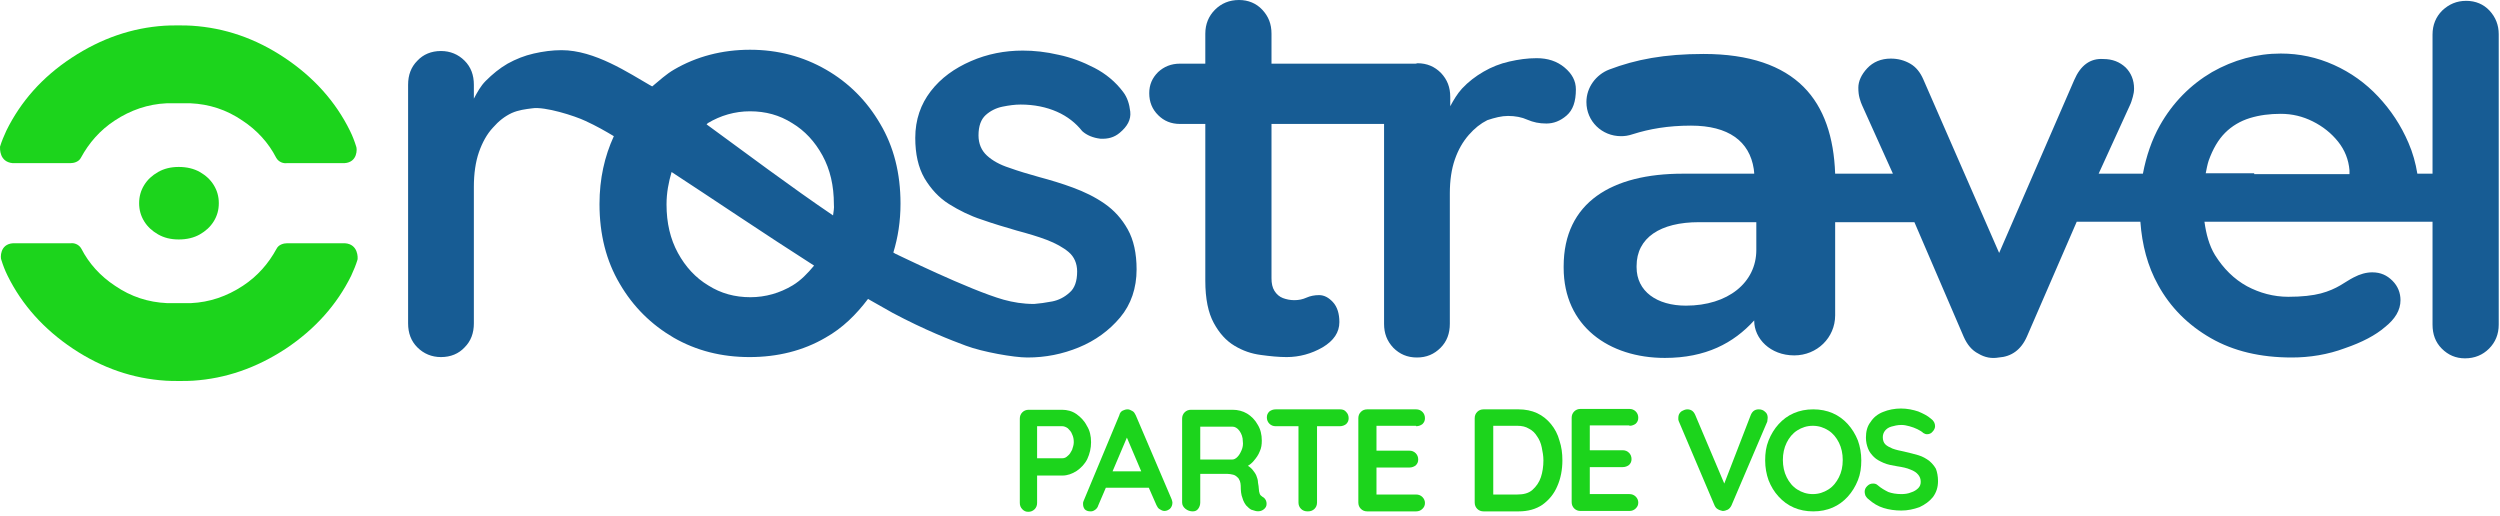 <svg width="339" height="70" viewBox="0 0 339 70" fill="none" xmlns="http://www.w3.org/2000/svg">
<path d="M145.376 60.996C145.204 61.34 145.033 61.625 144.804 61.797C144.575 62.026 144.347 62.14 144.061 62.14H140.631V57.795H144.061C144.289 57.795 144.575 57.91 144.804 58.081C145.033 58.31 145.261 58.538 145.376 58.881C145.547 59.224 145.604 59.567 145.604 59.968C145.604 60.31 145.49 60.654 145.376 60.996ZM147.948 59.968C147.948 59.11 147.777 58.367 147.376 57.738C147.033 57.052 146.519 56.538 145.947 56.137C145.376 55.737 144.69 55.566 144.004 55.566H139.487C139.144 55.566 138.859 55.68 138.63 55.909C138.401 56.137 138.287 56.423 138.287 56.766V68.199C138.287 68.542 138.401 68.828 138.63 69.057C138.859 69.286 139.087 69.4 139.43 69.4C139.773 69.4 140.059 69.286 140.288 69.057C140.516 68.828 140.631 68.542 140.631 68.199V64.484H144.061C144.747 64.484 145.375 64.255 146.004 63.855C146.576 63.455 147.09 62.94 147.433 62.254C147.776 61.511 147.948 60.768 147.948 59.968Z" fill="#1CD41C"/>
<path d="M150.863 63.912L152.807 59.339L154.751 63.912H150.863ZM154.008 56.309C153.893 56.08 153.779 55.852 153.55 55.737C153.322 55.623 153.15 55.508 152.922 55.508C152.693 55.508 152.464 55.566 152.235 55.68C152.007 55.794 151.835 56.023 151.778 56.309L146.919 67.971C146.862 68.085 146.862 68.2 146.862 68.314C146.862 68.6 146.919 68.828 147.09 69.057C147.262 69.228 147.491 69.343 147.891 69.343C148.12 69.343 148.291 69.286 148.52 69.114C148.691 69 148.863 68.771 148.92 68.543L149.949 66.141H155.78L156.809 68.485C156.923 68.714 157.037 68.943 157.266 69.057C157.438 69.171 157.666 69.286 157.895 69.286C158.181 69.286 158.409 69.171 158.638 69C158.867 68.771 158.981 68.485 158.981 68.142C158.981 68.028 158.924 67.856 158.867 67.685L154.008 56.309Z" fill="#1CD41C"/>
<path d="M168.356 61.054C168.185 61.454 168.013 61.74 167.785 61.968C167.556 62.197 167.327 62.311 167.099 62.311H162.754V57.852H167.099C167.442 57.852 167.785 58.024 168.071 58.424C168.356 58.824 168.528 59.282 168.528 59.853C168.585 60.253 168.528 60.654 168.356 61.054ZM171.158 67.342C170.986 67.228 170.872 67.113 170.815 66.942C170.757 66.77 170.7 66.542 170.7 66.313C170.7 66.084 170.643 65.799 170.586 65.456C170.586 65.112 170.472 64.769 170.357 64.484C170.243 64.198 170.014 63.912 169.786 63.626C169.614 63.455 169.443 63.283 169.214 63.169C169.5 62.997 169.786 62.769 170.014 62.483C170.357 62.083 170.643 61.682 170.815 61.225C171.043 60.768 171.1 60.253 171.1 59.739C171.1 58.938 170.929 58.195 170.529 57.566C170.186 56.938 169.671 56.423 169.1 56.08C168.528 55.737 167.842 55.566 167.156 55.566H161.496C161.153 55.566 160.868 55.68 160.639 55.909C160.41 56.137 160.296 56.423 160.296 56.766V68.142C160.296 68.485 160.467 68.771 160.753 69C161.039 69.228 161.382 69.343 161.725 69.343C162.068 69.343 162.297 69.228 162.468 69C162.64 68.771 162.754 68.485 162.754 68.142V64.255H166.413C166.699 64.255 166.984 64.312 167.213 64.369C167.442 64.427 167.613 64.541 167.785 64.712C167.956 64.827 168.013 64.998 168.128 65.227C168.185 65.398 168.242 65.627 168.242 65.856C168.242 66.542 168.299 67.113 168.471 67.513C168.585 67.971 168.814 68.314 168.985 68.542C169.214 68.771 169.443 69 169.671 69.114C169.843 69.171 170.014 69.228 170.243 69.286C170.472 69.343 170.7 69.343 170.929 69.286C171.158 69.228 171.329 69.114 171.501 68.943C171.729 68.714 171.786 68.428 171.729 68.085C171.672 67.799 171.501 67.513 171.158 67.342Z" fill="#1CD41C"/>
<path d="M181.733 55.508H172.987C172.644 55.508 172.358 55.623 172.129 55.794C171.901 56.023 171.786 56.252 171.786 56.595C171.786 56.938 171.901 57.224 172.129 57.452C172.358 57.681 172.644 57.795 172.987 57.795H176.074V68.142C176.074 68.485 176.188 68.771 176.417 69C176.646 69.228 176.931 69.343 177.331 69.343C177.732 69.343 178.017 69.228 178.246 69C178.475 68.771 178.589 68.485 178.589 68.142V57.795H181.676C182.019 57.795 182.305 57.681 182.534 57.509C182.762 57.281 182.877 57.052 182.877 56.709C182.877 56.366 182.762 56.08 182.534 55.852C182.362 55.623 182.076 55.508 181.733 55.508Z" fill="#1CD41C"/>
<path d="M192.023 57.795C192.366 57.795 192.652 57.681 192.881 57.509C193.109 57.281 193.224 57.052 193.224 56.709C193.224 56.366 193.109 56.08 192.881 55.852C192.652 55.623 192.366 55.508 192.023 55.508H185.392C185.049 55.508 184.763 55.623 184.534 55.852C184.306 56.08 184.191 56.366 184.191 56.709V68.142C184.191 68.485 184.306 68.771 184.534 69C184.763 69.228 185.049 69.343 185.392 69.343H192.023C192.366 69.343 192.652 69.228 192.881 69C193.109 68.771 193.224 68.543 193.224 68.2C193.224 67.914 193.109 67.628 192.881 67.399C192.652 67.171 192.366 67.056 192.023 67.056H186.65V63.398H191.109C191.452 63.398 191.737 63.283 191.966 63.112C192.195 62.883 192.309 62.654 192.309 62.311C192.309 61.968 192.195 61.682 191.966 61.454C191.737 61.225 191.452 61.111 191.109 61.111H186.65V57.738H192.023V57.795Z" fill="#1CD41C"/>
<path d="M208.945 64.712C208.716 65.398 208.316 65.97 207.801 66.427C207.287 66.885 206.601 67.056 205.743 67.056H202.485V57.738H205.743C206.372 57.738 206.887 57.852 207.344 58.138C207.801 58.367 208.144 58.71 208.43 59.167C208.716 59.567 208.945 60.082 209.059 60.654C209.173 61.225 209.288 61.797 209.288 62.426C209.288 63.226 209.173 64.026 208.945 64.712ZM210.317 57.509C209.802 56.88 209.173 56.366 208.43 56.023C207.687 55.68 206.829 55.508 205.915 55.508H201.17C200.827 55.508 200.541 55.623 200.312 55.852C200.084 56.08 199.969 56.366 199.969 56.709V68.142C199.969 68.485 200.084 68.771 200.312 69C200.541 69.228 200.827 69.343 201.17 69.343H205.915C207.172 69.343 208.259 69.057 209.173 68.428C210.031 67.799 210.717 66.999 211.174 65.913C211.631 64.884 211.86 63.683 211.86 62.426C211.86 61.454 211.746 60.596 211.46 59.739C211.231 58.881 210.831 58.138 210.317 57.509Z" fill="#1CD41C"/>
<path d="M220.95 57.738C221.293 57.738 221.578 57.624 221.807 57.452C222.036 57.224 222.15 56.995 222.15 56.652C222.15 56.309 222.036 56.023 221.807 55.794C221.578 55.566 221.293 55.451 220.95 55.451H214.318C213.975 55.451 213.689 55.566 213.461 55.794C213.232 56.023 213.118 56.309 213.118 56.652V68.085C213.118 68.428 213.232 68.714 213.461 68.943C213.689 69.171 213.975 69.286 214.318 69.286H220.95C221.293 69.286 221.578 69.171 221.807 68.943C222.036 68.714 222.15 68.485 222.15 68.142C222.15 67.856 222.036 67.571 221.807 67.342C221.578 67.113 221.293 66.999 220.95 66.999H215.576V63.34H220.035C220.378 63.34 220.664 63.226 220.892 63.054C221.121 62.826 221.235 62.597 221.235 62.254C221.235 61.911 221.121 61.625 220.892 61.397C220.664 61.168 220.378 61.054 220.035 61.054H215.576V57.681H220.95V57.738Z" fill="#1CD41C"/>
<path d="M239.7 56.652C239.7 56.309 239.586 56.023 239.357 55.852C239.128 55.623 238.843 55.508 238.5 55.508C237.985 55.508 237.642 55.737 237.413 56.252L233.812 65.57L229.867 56.252C229.639 55.737 229.296 55.508 228.781 55.508C228.553 55.508 228.267 55.623 227.981 55.794C227.695 56.023 227.581 56.309 227.581 56.652C227.581 56.709 227.581 56.823 227.581 56.88C227.581 56.995 227.638 57.052 227.638 57.109L232.497 68.543C232.611 68.771 232.726 68.943 232.954 69.057C233.126 69.171 233.355 69.228 233.583 69.286C233.812 69.286 234.041 69.228 234.269 69.114C234.498 69 234.669 68.771 234.784 68.543L239.643 57.166C239.643 56.995 239.7 56.823 239.7 56.652Z" fill="#1CD41C"/>
<path d="M249.361 64.712C249.018 65.398 248.561 65.97 247.932 66.37C247.303 66.77 246.617 66.999 245.817 66.999C245.016 66.999 244.33 66.77 243.702 66.37C243.073 65.97 242.615 65.398 242.272 64.712C241.929 64.026 241.758 63.226 241.758 62.368C241.758 61.511 241.929 60.711 242.272 60.025C242.615 59.339 243.073 58.767 243.702 58.367C244.33 57.967 245.016 57.738 245.817 57.738C246.617 57.738 247.303 57.967 247.932 58.367C248.561 58.767 249.018 59.339 249.361 60.025C249.704 60.711 249.876 61.511 249.876 62.368C249.876 63.283 249.704 64.026 249.361 64.712ZM250.562 57.509C249.99 56.88 249.304 56.366 248.504 56.023C247.703 55.68 246.846 55.508 245.874 55.508C244.902 55.508 244.045 55.68 243.244 56.023C242.444 56.366 241.758 56.88 241.186 57.509C240.615 58.138 240.157 58.881 239.814 59.739C239.471 60.596 239.357 61.454 239.357 62.426C239.357 63.398 239.528 64.312 239.814 65.112C240.157 65.97 240.557 66.656 241.186 67.342C241.758 67.971 242.444 68.485 243.244 68.828C244.045 69.171 244.902 69.343 245.874 69.343C246.846 69.343 247.703 69.171 248.504 68.828C249.304 68.485 249.99 67.971 250.562 67.342C251.133 66.713 251.591 65.97 251.934 65.112C252.277 64.255 252.391 63.398 252.391 62.426C252.391 61.454 252.219 60.539 251.934 59.739C251.591 58.881 251.133 58.138 250.562 57.509Z" fill="#1CD41C"/>
<path d="M261.595 62.483C261.195 62.197 260.737 61.911 260.166 61.74C259.594 61.568 258.908 61.397 258.165 61.225C257.593 61.111 257.079 60.997 256.621 60.825C256.221 60.654 255.878 60.482 255.65 60.253C255.421 60.025 255.307 59.682 255.307 59.282C255.307 58.939 255.421 58.653 255.592 58.424C255.764 58.195 256.05 57.967 256.45 57.852C256.85 57.738 257.307 57.624 257.822 57.624C258.165 57.624 258.508 57.681 258.908 57.795C259.308 57.91 259.651 58.024 259.994 58.195C260.337 58.367 260.623 58.538 260.795 58.71C260.966 58.824 261.138 58.881 261.309 58.881C261.595 58.881 261.881 58.767 262.052 58.538C262.281 58.31 262.395 58.024 262.395 57.795C262.395 57.395 262.224 57.052 261.824 56.766C261.366 56.366 260.795 56.08 260.109 55.794C259.423 55.566 258.622 55.394 257.765 55.394C256.907 55.394 256.05 55.566 255.364 55.852C254.621 56.138 254.049 56.595 253.649 57.224C253.191 57.795 253.02 58.538 253.02 59.339C253.02 59.91 253.134 60.368 253.306 60.825C253.477 61.282 253.763 61.625 254.106 61.968C254.449 62.311 254.906 62.54 255.421 62.769C255.935 62.997 256.564 63.112 257.25 63.226C257.993 63.34 258.565 63.455 259.08 63.683C259.537 63.855 259.88 64.084 260.109 64.369C260.337 64.655 260.452 64.941 260.452 65.341C260.452 65.684 260.337 65.97 260.109 66.199C259.88 66.427 259.537 66.656 259.137 66.77C258.737 66.942 258.279 66.999 257.822 66.999C257.136 66.999 256.507 66.885 256.05 66.713C255.592 66.485 255.078 66.199 254.621 65.799C254.449 65.627 254.22 65.57 253.992 65.57C253.649 65.57 253.42 65.684 253.191 65.913C252.963 66.142 252.848 66.37 252.848 66.713C252.848 66.885 252.906 67.056 252.963 67.228C253.077 67.399 253.191 67.571 253.363 67.685C253.992 68.257 254.678 68.657 255.421 68.886C256.164 69.114 256.964 69.229 257.822 69.229C258.679 69.229 259.48 69.057 260.28 68.771C261.023 68.428 261.652 67.971 262.109 67.399C262.567 66.77 262.795 66.084 262.795 65.227C262.795 64.598 262.681 64.026 262.51 63.569C262.281 63.169 261.995 62.826 261.595 62.483Z" fill="#1CD41C"/>
<path d="M112.962 29.212C107.303 25.382 100.9 20.58 95.812 16.864C95.869 16.807 95.927 16.75 95.984 16.693C97.699 15.664 99.642 15.092 101.7 15.092C103.815 15.092 105.702 15.606 107.417 16.693C109.132 17.722 110.504 19.208 111.533 21.094C112.562 22.981 113.076 25.153 113.076 27.726C113.134 28.24 113.019 28.698 112.962 29.212ZM107.474 38.702C105.759 39.731 103.815 40.302 101.757 40.302C99.642 40.302 97.756 39.788 96.041 38.702C94.326 37.673 92.954 36.186 91.925 34.3C90.896 32.413 90.381 30.241 90.381 27.726C90.381 26.125 90.667 24.696 91.067 23.324C96.327 26.754 103.758 31.785 110.39 36.015C109.532 37.044 108.617 38.016 107.474 38.702ZM146.29 47.105C148.52 46.19 150.406 44.818 151.892 43.046C153.379 41.274 154.122 39.045 154.122 36.529C154.122 34.357 153.722 32.528 152.921 31.099C152.121 29.669 151.092 28.526 149.777 27.611C148.462 26.697 147.033 26.011 145.49 25.439C143.946 24.867 142.403 24.41 140.917 24.01C139.487 23.61 138.115 23.209 136.858 22.752C135.6 22.352 134.571 21.78 133.828 21.094C133.085 20.408 132.685 19.494 132.685 18.35C132.685 17.093 133.028 16.178 133.656 15.606C134.285 15.035 135.085 14.635 135.943 14.463C136.8 14.292 137.601 14.177 138.401 14.177C140.23 14.177 141.888 14.52 143.317 15.149C144.747 15.778 145.89 16.693 146.747 17.779C147.376 18.35 148.234 18.693 149.206 18.808C150.235 18.865 151.092 18.636 151.835 18.007C152.864 17.15 153.379 16.235 153.264 15.149C153.15 14.12 152.864 13.205 152.293 12.462C151.264 11.09 149.949 10.004 148.405 9.204C146.862 8.403 145.204 7.775 143.546 7.432C141.831 7.031 140.23 6.86 138.687 6.86C136.229 6.86 133.885 7.317 131.656 8.289C129.426 9.261 127.597 10.576 126.225 12.348C124.853 14.12 124.11 16.235 124.11 18.693C124.11 20.866 124.51 22.695 125.367 24.181C126.225 25.61 127.311 26.811 128.683 27.669C130.055 28.526 131.541 29.269 133.142 29.784C134.742 30.355 136.343 30.813 137.887 31.27C139.373 31.67 140.745 32.07 141.945 32.528C143.146 32.985 144.175 33.557 144.918 34.185C145.661 34.814 146.061 35.729 146.061 36.815C146.061 38.13 145.718 39.102 145.032 39.673C144.346 40.302 143.546 40.702 142.689 40.874C141.774 41.045 140.974 41.16 140.23 41.217C138.687 41.217 137.372 40.988 136.115 40.645C131.427 39.33 121.48 34.414 121.423 34.414C121.308 34.357 121.251 34.3 121.137 34.243C121.766 32.185 122.109 30.012 122.109 27.611C122.109 23.495 121.194 19.894 119.365 16.807C117.535 13.663 115.077 11.205 111.99 9.432C108.903 7.66 105.473 6.746 101.7 6.746C97.927 6.746 94.44 7.66 91.41 9.432C90.324 10.061 89.41 10.919 88.438 11.719C88.438 11.719 88.381 11.662 88.323 11.662C85.236 9.89 80.663 6.803 76.147 6.803C74.889 6.803 73.632 6.974 72.374 7.26C71.116 7.546 69.973 8.003 68.83 8.632C67.743 9.261 66.772 10.061 65.857 10.976C65.171 11.662 64.714 12.519 64.256 13.377V11.49C64.256 10.176 63.856 9.089 62.999 8.232C62.141 7.374 61.055 6.917 59.797 6.917C58.483 6.917 57.396 7.374 56.596 8.232C55.739 9.089 55.338 10.176 55.338 11.49V43.847C55.338 45.161 55.739 46.248 56.596 47.105C57.453 47.963 58.54 48.42 59.797 48.42C61.112 48.42 62.198 47.963 62.999 47.105C63.856 46.248 64.256 45.161 64.256 43.847V25.325C64.256 23.552 64.485 21.952 64.942 20.637C65.4 19.322 66.028 18.179 66.829 17.321C67.629 16.407 68.43 15.778 69.401 15.321C70.316 14.92 71.231 14.806 72.145 14.692C73.86 14.406 77.976 15.721 79.406 16.407C80.892 17.093 82.092 17.779 83.236 18.465C81.978 21.209 81.292 24.238 81.292 27.669C81.292 31.785 82.207 35.386 84.036 38.473C85.865 41.617 88.323 44.018 91.353 45.79C94.44 47.562 97.87 48.42 101.643 48.42C105.416 48.42 108.903 47.562 111.933 45.79C114.277 44.475 116.106 42.646 117.707 40.531C117.821 40.588 117.878 40.645 117.993 40.702C119.079 41.331 120.108 41.903 121.023 42.417C125.424 44.761 128.969 46.133 130.97 46.876C133.256 47.734 137.486 48.477 139.316 48.477C141.774 48.477 144.061 48.02 146.29 47.105Z" fill="#175C94"/>
<path d="M204.486 15.721C205.458 15.721 206.372 15.892 207.115 16.235C207.916 16.578 208.716 16.75 209.688 16.75C210.66 16.75 211.574 16.407 212.432 15.664C213.289 14.92 213.69 13.777 213.69 12.119C213.69 10.976 213.175 10.004 212.146 9.147C211.117 8.289 209.859 7.889 208.373 7.889C207.115 7.889 205.915 8.06 204.657 8.346C203.4 8.632 202.256 9.089 201.17 9.718C200.084 10.347 199.112 11.09 198.255 12.005C197.626 12.691 197.111 13.548 196.654 14.406V13.148C196.654 11.833 196.254 10.804 195.396 9.89C194.539 9.032 193.51 8.575 192.195 8.575C192.138 8.575 192.081 8.632 191.966 8.632C191.909 8.632 191.909 8.632 191.852 8.632H172.415V4.573C172.415 3.258 172.015 2.229 171.158 1.315C170.357 0.457 169.271 0 168.014 0C166.699 0 165.613 0.457 164.755 1.315C163.898 2.172 163.44 3.258 163.44 4.573V8.632H160.01C158.81 8.632 157.838 9.032 157.038 9.775C156.237 10.576 155.837 11.49 155.837 12.634C155.837 13.834 156.237 14.806 157.038 15.606C157.838 16.407 158.81 16.807 160.01 16.807H163.44V38.073C163.44 40.531 163.84 42.417 164.584 43.789C165.327 45.161 166.241 46.19 167.385 46.876C168.528 47.562 169.671 47.963 170.986 48.134C172.244 48.306 173.387 48.42 174.473 48.42C176.188 48.42 177.846 47.963 179.333 47.105C180.876 46.19 181.619 45.047 181.619 43.675C181.619 42.532 181.333 41.617 180.762 40.988C180.19 40.359 179.561 40.017 178.875 40.017C178.246 40.017 177.675 40.131 177.16 40.359C176.646 40.588 176.131 40.703 175.502 40.703C174.931 40.703 174.416 40.588 173.959 40.417C173.502 40.245 173.101 39.902 172.816 39.445C172.53 38.987 172.415 38.416 172.415 37.73V16.807H187.679V43.904C187.679 45.219 188.079 46.248 188.937 47.162C189.794 48.02 190.823 48.477 192.138 48.477C193.453 48.477 194.482 48.02 195.339 47.162C196.197 46.305 196.597 45.219 196.597 43.904V26.239C196.597 24.467 196.825 22.924 197.283 21.609C197.74 20.294 198.369 19.208 199.169 18.293C199.97 17.379 200.77 16.75 201.685 16.292C202.714 15.949 203.628 15.721 204.486 15.721Z" fill="#175C94"/>
<path d="M305.67 23.495H299.096C299.21 22.924 299.325 22.295 299.496 21.78C300.068 20.18 300.811 18.922 301.726 18.007C302.64 17.093 303.784 16.407 305.098 16.006C306.413 15.606 307.785 15.435 309.272 15.435C310.815 15.435 312.244 15.778 313.616 16.464C314.988 17.15 316.132 18.064 317.046 19.208C317.961 20.351 318.475 21.666 318.59 23.095V23.61H305.67V23.495ZM228.61 41.446C224.665 41.446 221.921 39.502 221.921 36.243V36.072C221.921 32.242 225.123 30.127 230.382 30.127H238.157V33.9C238.157 38.301 234.326 41.446 228.61 41.446ZM337.569 1.429C336.769 0.572 335.682 0.114 334.425 0.114C333.11 0.114 332.081 0.572 331.166 1.429C330.309 2.287 329.851 3.373 329.851 4.688V12.176V23.552H327.793C327.565 22.123 327.165 20.694 326.593 19.379C325.564 16.978 324.192 14.92 322.477 13.091C320.762 11.262 318.761 9.833 316.475 8.804C314.188 7.775 311.787 7.26 309.272 7.26C306.013 7.26 302.869 8.118 299.953 9.775C297.038 11.49 294.637 13.891 292.865 17.035C291.779 18.979 291.035 21.151 290.578 23.552H284.576L288.806 14.291C288.977 13.948 289.092 13.548 289.206 13.148C289.32 12.748 289.378 12.405 289.378 12.005C289.378 10.861 288.977 9.89 288.234 9.147C287.434 8.403 286.462 8.003 285.204 8.003C283.432 7.889 282.118 8.861 281.26 10.861L271.084 34.3L260.794 10.747C260.394 9.833 259.823 9.089 259.022 8.632C258.222 8.175 257.364 7.946 256.393 7.946C255.078 7.946 253.992 8.403 253.191 9.261C252.391 10.118 251.991 11.033 251.991 11.89C251.991 12.462 252.048 12.919 252.162 13.32C252.277 13.72 252.391 14.063 252.505 14.291L256.679 23.552H248.847C248.675 18.636 247.36 14.577 244.559 11.776C241.701 8.918 237.242 7.317 231.011 7.317C225.694 7.317 221.807 8.06 218.205 9.432C216.433 10.118 215.118 11.833 215.118 13.834C215.118 16.464 217.234 18.465 219.806 18.465C220.321 18.465 220.778 18.407 221.464 18.179C223.636 17.493 226.152 17.035 229.296 17.035C234.384 17.035 237.242 19.151 237.814 22.924C237.871 23.381 237.871 23.552 237.871 23.552H228.152C218.663 23.552 212.031 27.383 212.031 36.129V36.301C212.031 44.247 218.205 48.534 225.751 48.534C231.297 48.534 235.07 46.533 237.871 43.446V43.504C237.871 45.904 240.043 48.191 243.302 48.191C246.389 48.191 248.847 45.79 248.847 42.76V30.127H259.594L266.282 45.676C266.74 46.705 267.369 47.505 268.283 47.962C269.141 48.477 270.055 48.648 271.027 48.477C272.742 48.363 274.057 47.448 274.857 45.619L281.603 30.069H290.235C290.464 33.214 291.207 36.072 292.636 38.644C294.294 41.674 296.695 44.075 299.782 45.847C302.869 47.62 306.528 48.477 310.758 48.477C313.216 48.477 315.674 48.077 317.961 47.219C320.305 46.419 322.134 45.447 323.392 44.361C324.764 43.275 325.507 42.074 325.507 40.702C325.507 39.731 325.164 38.816 324.421 38.073C323.678 37.33 322.82 36.929 321.677 36.929C320.876 36.929 320.019 37.158 319.161 37.615C318.59 37.901 318.018 38.301 317.332 38.702C316.646 39.102 315.789 39.502 314.702 39.788C313.616 40.074 312.13 40.245 310.301 40.245C308.3 40.245 306.413 39.731 304.698 38.816C302.926 37.844 301.497 36.415 300.354 34.586C299.553 33.271 299.153 31.727 298.924 30.069H305.67H329.851V33.9V44.018C329.851 45.333 330.252 46.419 331.109 47.276C331.967 48.134 332.996 48.591 334.253 48.591C335.568 48.591 336.654 48.134 337.512 47.276C338.369 46.419 338.827 45.333 338.827 44.018V33.614V11.833V4.63C338.827 3.43 338.426 2.344 337.569 1.429Z" fill="#175C94"/>
<path d="M46.764 32.985C46.592 32.985 46.363 32.985 46.306 32.985C44.305 32.985 41.904 32.985 38.932 32.985C38.474 32.985 37.788 33.157 37.503 33.728C36.416 35.729 34.93 37.444 32.929 38.759C30.757 40.188 28.413 40.988 25.898 41.103C25.326 41.103 23.154 41.103 22.639 41.103C20.124 40.988 17.78 40.245 15.608 38.759C13.607 37.444 12.063 35.729 11.034 33.728C10.691 33.099 10.005 32.928 9.605 32.985C6.633 32.985 4.232 32.985 2.231 32.985C2.231 32.985 1.945 32.985 1.774 32.985C-0.056 33.099 0.059 34.986 0.173 35.215C0.402 35.958 0.687 36.701 1.03 37.387C2.974 41.331 5.947 44.647 9.891 47.277C13.836 49.906 18.009 51.335 22.468 51.621C23.097 51.678 25.555 51.678 26.184 51.621C30.585 51.335 34.759 49.906 38.76 47.277C42.705 44.647 45.677 41.331 47.621 37.387C47.964 36.644 48.25 35.958 48.478 35.215C48.536 34.986 48.593 33.099 46.764 32.985Z" fill="#1CD41C"/>
<path d="M1.716 22.123C1.888 22.123 2.117 22.123 2.174 22.123C4.175 22.123 6.576 22.123 9.548 22.123C10.005 22.123 10.691 21.952 10.977 21.38C12.063 19.38 13.55 17.665 15.551 16.35C17.723 14.921 20.067 14.12 22.582 14.006C23.154 14.006 25.326 14.006 25.841 14.006C28.356 14.12 30.7 14.863 32.872 16.35C34.873 17.665 36.416 19.38 37.445 21.38C37.788 22.009 38.474 22.181 38.875 22.123C41.847 22.123 44.248 22.123 46.249 22.123C46.249 22.123 46.535 22.123 46.706 22.123C48.536 22.009 48.421 20.123 48.307 19.894C48.078 19.151 47.792 18.408 47.45 17.722C45.506 13.777 42.533 10.461 38.589 7.832C34.644 5.202 30.471 3.773 26.012 3.487C25.383 3.43 22.925 3.43 22.296 3.487C17.895 3.773 13.721 5.202 9.72 7.832C5.718 10.461 2.803 13.777 0.859 17.722C0.516 18.465 0.23 19.151 0.001 19.894C0.001 20.123 -0.113 21.952 1.716 22.123Z" fill="#1CD41C"/>
<path d="M27.098 23.324C26.298 22.867 25.326 22.638 24.24 22.638C23.154 22.638 22.239 22.867 21.439 23.324C20.638 23.781 20.009 24.353 19.552 25.096C19.095 25.839 18.866 26.64 18.866 27.554C18.866 28.469 19.095 29.269 19.552 30.012C20.009 30.756 20.638 31.327 21.439 31.785C22.239 32.242 23.154 32.471 24.24 32.471C25.326 32.471 26.298 32.242 27.098 31.785C27.898 31.327 28.527 30.756 28.985 30.012C29.442 29.269 29.671 28.469 29.671 27.554C29.671 26.64 29.442 25.839 28.985 25.096C28.527 24.353 27.898 23.781 27.098 23.324Z" fill="#1CD41C"/>
</svg>
